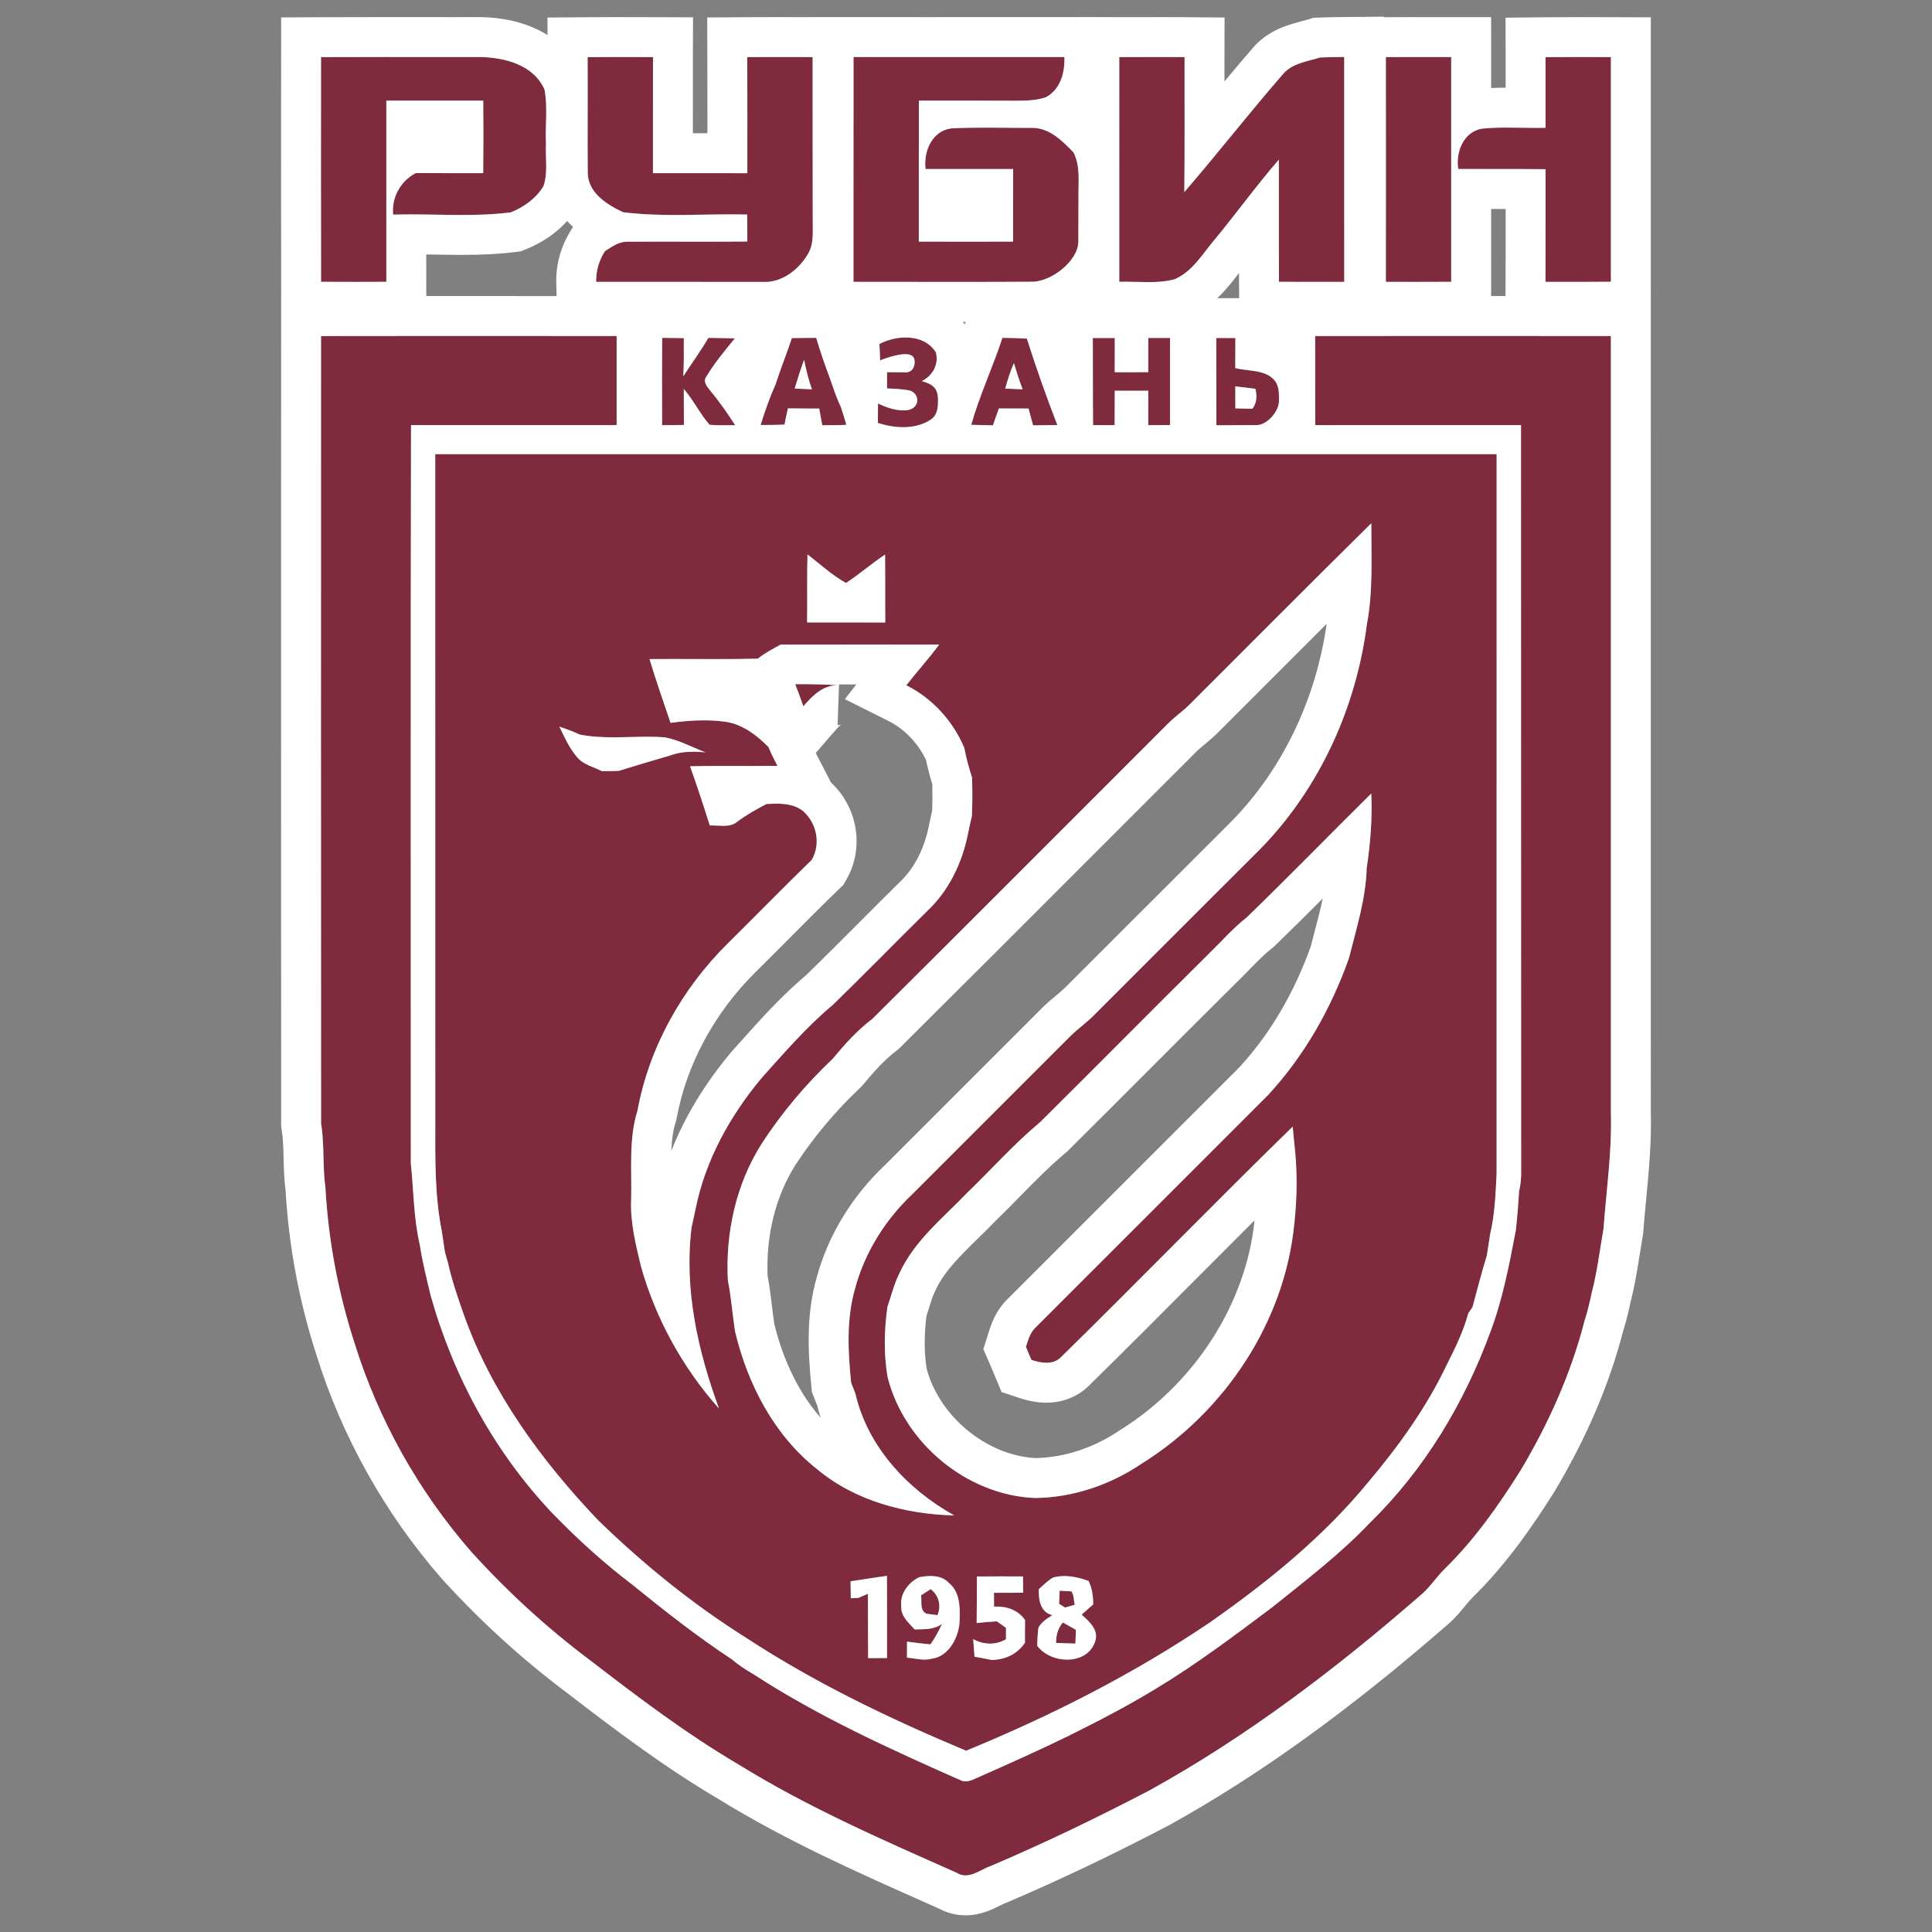 <?xml version="1.0" encoding="utf-8"?>
<!-- Generator: Adobe Illustrator 19.1.0, SVG Export Plug-In . SVG Version: 6.00 Build 0)  -->
<svg version="1.1" id="Слой_1" xmlns="http://www.w3.org/2000/svg" xmlns:xlink="http://www.w3.org/1999/xlink" x="0px" y="0px"
	 viewBox="0 0 1024 1024" style="enable-background:new 0 0 1024 1024;" xml:space="preserve">
<rect x="0" y="0" width="1024" height="1024" fill="#808080" stroke="none"/>
<g>
	<g>
		<path style="fill:#7F2A3D;" d="M170.154,30.283c28.058-0.135,56.135-0.019,84.213-0.058
			c13.173,0.212,28.366,4.077,34.231,17.212c1.789,9.442,0.309,19.231,0.77,28.808
			c-0.385,7.423,1.153,15.192-1.289,22.366
			c-3.923,6.596-10.366,11.115-17.366,13.942
			c-20.635,2.654-41.578,0.558-62.329,1.212
			c-0.922-9.193,3.904-17.789,12.02-22.058
			c11.905,0.116,23.808,0.019,35.713,0.077c0.153-12.808,0.135-25.635,0.018-38.443
			c-17.134-0.019-34.25,0-51.366-0.019c-0.02,32.02-0.039,64.04,0,96.04
			c-11.538,0.077-23.077,0.058-34.597,0C170.096,109.669,170.115,69.976,170.154,30.283
			L170.154,30.283z M311.446,30.283c11.557-0.096,23.096-0.058,34.654-0.019
			c-0.058,20.501,0.02,41.02-0.02,61.52c16.674,0,33.347-0.058,50.021,0.019
			c0-20.519,0.039-41.02-0.038-61.539c11.558-0.077,23.096-0.019,34.635-0.019
			c0.058,28.751-0.039,57.521,0.058,86.271c-0.058,6.116,0.75,12.673-2.558,18.155
			c-4.904,8.327-13.827,15.288-23.924,14.75c-29.424,0-58.867,0-88.291-0.038
			c-0.153-5.788,1.539-11.327,4.597-16.212c3.75-2.442,7.615-5.327,12.346-5.058
			c21.058-0.154,42.116,0.116,63.174-0.096c-0.019-4.769-0.019-9.559-0.096-14.327
			c-21.905-0.5-43.982,1.519-65.751-1.212
			c-8.501-3.961-18.616-10.289-18.732-20.808
			C311.349,71.207,311.58,50.744,311.446,30.283L311.446,30.283z M452.391,30.225
			c37.232,0.019,74.483,0,111.733,0c0.404,8.077-2.077,17.077-9.616,21.231
			c-4.981,1.808-10.385,1.885-15.615,1.923c-17.289-0.096-34.578-0.038-51.866-0.038
			c-0.058,24.905-0.02,49.808-0.039,74.713
			c16.635,0.077,33.289,0.019,49.943,0.019c-0.019-12.827,0.058-25.654,0.058-38.481
			c-15.462,0-30.943,0.019-46.424,0c-1.173-9.346,3.462-20.347,13.808-21.558
			c14.058-0.692,28.174-0.212,42.27-0.25
			c9.423-0.231,16.27,6.75,22.327,12.981c3.827,7.539,2.481,16.097,2.635,24.231
			c-0.034,7.706-0.008,15.411-0.068,23.118
			c-0.079,10.24-14.497,21.435-24.798,21.21
			c-31.462,0.192-62.925,0.058-94.387,0.058
			C452.391,109.669,452.333,69.938,452.391,30.225L452.391,30.225z M593.24,30.244
			c11.538,0.039,23.058-0.077,34.597,0.019c-0.057,23.866,0.154,47.713-0.134,71.578
			c17.577-20.385,34.135-41.616,51.77-61.943
			c4.885-6.346,13.174-7.231,20.308-9.443c4.211-0.173,8.443-0.231,12.673-0.269
			c0.038,39.732-0.02,79.463,0.019,119.195
			c-11.539,0.038-23.058,0.038-34.597-0.019
			c-0.115-21.578,0.02-43.174-0.077-64.751
			c-11.865,13.712-22.481,28.462-34.058,42.424
			c-6.365,7.539-11.673,16.827-21.097,20.943
			c-9.558,2.654-19.635,1.039-29.404,1.385
			C593.24,109.65,593.221,69.957,593.24,30.244L593.24,30.244z M734.532,30.264
			c11.558-0.077,23.096-0.019,34.635-0.019c0.019,39.694,0.019,79.406,0,119.118
			c-11.539,0.077-23.097,0.038-34.635,0.038
			C734.609,109.688,734.589,69.976,734.532,30.264L734.532,30.264z M819.168,30.302
			c11.539-0.116,23.097-0.077,34.635-0.038c-0.019,39.674,0.02,79.367,0,119.06
			c-11.558,0.135-23.116,0.058-34.673,0.058c0.115-19.904,0.019-39.809,0.057-59.713
			c-15.423-0.135-30.866-0.02-46.289-0.116
			c-1.385-8.885,2.635-19.346,12.25-21.327
			c11.289-1.192,22.692-0.192,34.02-0.5
			C819.187,55.245,819.187,42.783,819.168,30.302L819.168,30.302z M170.154,178.113
			c52.213-0.096,104.444-0.038,156.676-0.019c0.038,15.731,0.038,31.482,0,47.213
			c-36.328,0-72.656,0-108.983,0c-0.288,130.426-0.077,260.832-0.116,391.258
			c1.538,14.501,1.462,29.231,4.827,43.501c1.327,8.981,3.615,17.769,5.692,26.577
			c12.078,43.097,34.135,83.579,65.118,116.003
			c12.999,13.385,26.885,25.943,41.75,37.251
			c17.077,13.827,34.386,27.5,52.771,39.577
			c3.462,2.962,7.288,5.501,11.25,7.77
			c34.905,22.692,72.867,39.923,110.849,56.693
			c3,0.827,5.827-0.769,8.481-1.923c16.154-7.134,32.289-14.346,48.155-22.096
			c15.751-7.827,31.328-15.923,46.347-25.077
			c21.404-12.924,41.386-28.001,61.367-42.982
			c17.693-14.231,35.847-28.039,51.54-44.54
			c28.923-28.154,50.232-63.597,64.059-101.387
			c6.577-17.462,10.039-35.808,13.519-54.059c0.731-6.808,1.308-13.635,1.673-20.462
			c0.712-2.962,1.077-6,1.115-9.039c-0.115-132.349,0-264.718-0.077-397.066
			c-36.347,0.019-72.713-0.019-109.06,0.019c-0.077-15.75,0-31.482-0.039-47.232
			c52.251-0.039,104.483-0.039,156.734,0c-0.019,137.214,0,274.429,0,411.663
			c0.596,20.597-2.404,41.039-3.923,61.54
			c-1.981,11.27-3.308,22.673-6.212,33.75
			c-1.058,5.096-2.25,10.173-3.865,15.135
			c-7.193,28-19.193,54.636-34.001,79.406
			c-11.693,18.558-24.443,36.693-40.212,52.059
			c-4.538,4.481-7.923,10.02-12.923,14.077
			c-44.347,38.597-91.483,74.483-143.022,103.021
			c-27.655,14.462-55.771,28.021-84.483,40.251
			c-5.807,2.001-11.808,7.578-18.058,3.636
			c-39.271-17.443-78.887-34.655-115.503-57.309
			c-27.5-16.174-53.02-35.463-78.271-54.905
			c-22.981-17.193-44.232-36.617-63.502-57.886
			c-28.02-32.077-49.27-70.02-61.925-110.695
			c-8.654-26.712-13.903-54.578-15.442-82.598
			c-1.559-11.192-0.443-22.577-2.289-33.77
			C170.077,456.369,170.135,317.231,170.154,178.113L170.154,178.113z M608.606,179.132
			c3.846,0,7.673,0,11.519,0c0.039,15.385,0.019,30.75,0,46.135
			c-3.846,0.039-7.692,0.058-11.539,0.077c0.039-6.077,0-12.154,0.039-18.25
			c-5.923,0-11.865,0.019-17.789,0c0,6.077-0.019,12.154-0.058,18.25
			c-3.808,0-7.616,0-11.423,0c-0.173-15.404-0.038-30.789-0.135-46.193
			c3.866,0,7.75,0,11.616,0.019c-0.019,6.039-0.019,12.096-0.019,18.135
			c5.923,0,11.865-0.019,17.789-0.038C608.586,191.209,608.606,185.171,608.606,179.132
			L608.606,179.132z M350.927,225.364c-0.02-15.424-0.096-30.866,0.057-46.29
			c3.808,0.058,7.616,0.096,11.443,0.135c0.038,6.731,0.077,13.481-0.269,20.231
			c4.404-6.808,9.193-13.346,13.289-20.347c4.673,0.058,9.346,0.116,14.039,0.25
			c-5.327,6.519-10.751,13.039-15.116,20.25c-2.115,2.962,0.769,5.635,2.423,7.904
			c4.712,5.634,8.866,11.712,12.866,17.866c-4.538-0.039-9.058,0.212-13.577-0.231
			c-5.116-5.846-8.519-13.077-13.654-18.962c0,6.346,0.019,12.693,0.058,19.059
			C358.639,225.287,354.773,225.325,350.927,225.364L350.927,225.364z M419.717,179.19
			c4.289-0.039,8.577-0.058,12.885-0.116c2.116,7.135,4.539,14.173,7.154,21.135
			c1.865,5.135,3.385,10.424,5.866,15.328c1,3.192,2.096,6.366,2.923,9.616
			c-4.25,0.269-8.481,0.192-12.731,0.231c-0.539-2.943-1.096-5.904-1.615-8.847
			c-5.539,0.039-11.058,0-16.578-0.096c-0.692,2.846-1.289,5.731-1.808,8.615
			c-4.231,0.154-8.462,0.231-12.673,0.173c2.25-7.155,4.673-14.27,7.788-21.097
			C413.64,195.748,416.91,187.556,419.717,179.19L419.717,179.19z M421.198,205.94
			c3.039,0.116,6.096,0.25,9.154,0.423c-1.865-5.096-3.077-10.385-4.173-15.692
			C424.352,195.709,422.736,200.825,421.198,205.94L421.198,205.94z M466.122,182.286
			c9.404-4.827,23.539-5.519,29.885,4.404c1.75,6.481-1.711,12.423-7.442,15.347
			c7.757,1.939,8.909,5.444,8.559,12.185c-0.172,3.303-0.921,6.416-4.059,8.354
			c-8.173,5.212-18.846,4.462-27.77,1.596c0.019-3.442,0.038-6.865,0.057-10.288
			c4.676,2.174,9.75,3.935,14.757,3.588c8.1-0.563,7.687-9.727,1.1-10.692
			c-3.648-0.535-7.343-0.806-11.049-0.896c0-2.865-0.019-5.75-0.019-8.615
			c3.632,0.016,6.252,0.02,9.884,0.067c3.417,0.044,5.02-2.91,4.741-6.116
			c-0.283-3.258-3.279-4.12-8.505-3.139c-3.309,0.621-6.579,1.624-9.774,2.919
			C466.353,188.094,466.237,185.19,466.122,182.286L466.122,182.286z M531.316,179.055
			c4.308,0.077,8.635,0.173,12.943,0.423c4.885,15.443,10.308,30.693,16.155,45.789
			c-4.289,0.039-8.577,0.077-12.847,0.173c-0.808-2.981-1.615-5.942-2.423-8.904
			c-5.231-0.019-10.462-0.019-15.693-0.038c-1.115,2.961-2.154,5.942-3.173,8.942
			c-3.827-0.116-7.673-0.192-11.501-0.288
			C519.22,209.421,526.239,194.575,531.316,179.055L531.316,179.055z M532.777,205.959
			c3.077,0.116,6.154,0.231,9.231,0.385c-1.731-4.558-3.212-9.212-4.616-13.865
			C535.47,196.825,534.066,201.382,532.777,205.959L532.777,205.959z M644.626,179.17
			c3.385,0,6.769,0,10.154,0c-0.02,5.308-0.02,10.596-0.077,15.904
			c7.154,1.923,16.654,0.52,21.423,7.308c1.937,3.028,1.75,6.635,1.753,10.179
			c0.002,5.662-6.402,12.715-11.712,12.735
			c-7.158,0.028-14.302,0.035-21.446,0.105
			C644.626,209.979,644.742,194.575,644.626,179.17L644.626,179.17z M654.722,204.786
			c0.019,3.885,0.038,7.789,0.038,11.673c3,0.058,6,0.116,9,0.193
			c2.481-3.096,2.5-6.885,1.635-10.577
			C661.838,205.613,658.28,205.152,654.722,204.786L654.722,204.786z M230.693,240.71
			c187.524-0.019,375.028-0.019,562.552,0c-0.039,127.176,0,254.352-0.02,381.547
			c-0.538,10.693-0.962,21.462-3.442,31.943c-0.596,3.731-1.173,7.462-1.712,11.212
			c-2.808,9.058-5.135,18.25-7.635,27.405c-0.558,0.807-1.654,2.423-2.212,3.23
			c-2.539,9.52-6.923,18.404-11.346,27.174
			c-10.731,22.654-25.481,43.155-41.616,62.27
			c-23.731,28.982-53.078,52.732-83.617,74.175
			c-40.52,27.462-84.367,49.674-129.599,68.252
			c-40.366-16.905-80.002-35.886-116.675-59.905
			c-28.289-17.808-54.387-38.963-78.329-62.233
			c-30.135-31.673-56.751-67.905-71.366-109.445
			c-3.135-8.846-6.154-17.731-8.211-26.904c-0.52-1.942-1.058-3.904-1.635-5.827
			c-0.577-3.751-1.154-7.481-1.693-11.212c-3.712-18.732-3.462-37.963-3.423-56.963
			C230.693,477.177,230.733,358.944,230.693,240.71L230.693,240.71z M630.395,373.521
			c-3.558,3.462-7.654,6.327-11.173,9.827
			c-52.289,52.232-104.425,104.598-156.85,156.676
			c-8,6.058-14.673,13.5-21.039,21.173
			c-14.212,13.443-26.905,28.501-37.578,44.905
			c-13.654,21.443-19.327,47.405-17.962,72.636
			c1.808,8.942,2.404,18.097,3.846,27.135
			c6.673,27.809,20.519,54.636,43.231,72.656
			c20.193,16.942,46.924,24.039,72.886,24.673
			c-24.75-13.789-45.943-36.424-52.366-64.559
			c-0.769-1.962-1.519-3.885-2.288-5.828c-1.654-16.616-2.558-33.827,2.154-50.059
			c5.173-19.154,16.173-36.558,30.597-50.117
			c27.885-27.828,55.732-55.712,83.598-83.598
			c3.904-3.827,8.404-6.981,12.269-10.847
			c29.501-29.501,58.982-59.04,88.521-88.483
			c31.174-31.981,50.482-74.521,56.213-118.637
			c3.366-17.732,2.346-35.809,2.365-53.752
			C694.512,309.231,662.53,341.443,630.395,373.521L630.395,373.521z M427.775,329.905
			c13.808,0.019,27.635,0,41.443,0.038c-0.115-12.019,0.039-24.02-0.115-36.02
			c-7.116,4.75-13.577,10.423-20.732,15.077
			c-7.404-4.193-13.693-9.981-20.385-15.154
			C427.66,305.865,427.948,317.885,427.775,329.905L427.775,329.905z M401.659,349.116
			c-19.135,0.443-38.27,0.039-57.406,0.212
			c3.423,11.366,7.347,22.577,11.154,33.809
			c9.501-1.308,19.212-1.904,28.751-0.635c9.154,1.173,16.827,7.077,23.154,13.462
			c1.366,3.404,3.039,6.673,4.731,9.942c-15.443,0.231-30.886-0.154-46.309,0.231
			c3.731,10.365,7.135,20.847,10.462,31.366c4.808-0.231,10.365,1.423,14.462-1.884
			c4.846-3.712,10.192-6.635,15.577-9.481c6.673-0.327,13.846-0.654,19.423,3.75
			c7.25,6.481,9.539,17.385,4.519,25.943
			c-14.981,14.5-29.501,29.462-44.347,44.116
			c-24.25,23.885-41.731,55.001-47.924,88.579
			c-4.808,15.25-2.961,31.52-3.384,47.27
			c-0.539,12.058,2.423,23.846,5.211,35.481
			c7.847,27.77,22.155,53.732,41.347,75.271
			c-11.231-30.578-18.596-63.367-14.519-96.06c0.807-3.308,1.404-6.654,2.154-9.962
			c5.212-25.712,18.212-49.097,34.885-69.098
			c12.077-13.423,23.923-27.25,37.847-38.866
			c16.904-16.404,33.347-33.289,50.136-49.828
			c11.231-10.596,18.212-25.096,21.327-40.097c0.731-3.346,1.327-6.712,2.212-10.02
			c0.308-6.865,0.308-13.75,0.058-20.616c-1.692-5.096-3.058-10.288-4.057-15.539
			c-5.961-14.231-16.924-26.327-30.751-33.251
			c5.693-7.289,11.924-14.135,17.405-21.578c-28.001-0.038-56.001-0.019-84.002,0
			C409.601,343.924,405.371,346.098,401.659,349.116L401.659,349.116z M296.484,385.136
			c2.75,5.635,5.309,11.52,9.482,16.289c3.327,3.961,8.634,4.981,13.019,7.307
			c3,0,5.981-0.038,8.962-0.154c9.019-2.827,18.096-5.462,27.154-8.135
			c6.058-2.25,12.52-2.289,18.866-1.693c-7.212-2.692-14.058-6.577-21.693-7.962
			c-14.982-1.134-30.174,1.481-45.04-1.481
			C303.753,387.675,300.138,386.367,296.484,385.136L296.484,385.136z M660.953,486.1
			c-7.327,5.711-13.404,12.788-20.058,19.212
			c-29.924,29.674-59.559,59.636-89.463,89.31
			c-13.904,11.616-26.001,25.212-39.001,37.789
			c-12.885,13.404-28.097,25.5-35.886,42.828
			c-2.788,5.539-4.154,11.615-6.192,17.423
			c-1.731,12.25-1.981,24.885,0.058,37.097
			c8.731,34.962,41.924,62.694,78.059,64.213
			c20.193-0.192,40.117-6.981,56.77-18.289
			c44.02-27.52,75.694-75.06,80.771-127.099
			c1.558-14.154,1.673-28.731-0.039-42.847c-0.307-2.866-0.577-5.731-0.827-8.596
			c-41.27,40.193-81.406,81.598-122.541,121.926
			c-4.25,4.577-10.634,3.462-15.923,1.711c-0.962-2.308-1.923-4.615-2.923-6.904
			c1.173-3.712,2.25-7.654,5.211-10.366
			c41.059-41.039,82.098-82.098,123.157-123.137
			c19.231-20.808,33.405-45.885,42.847-72.521
			c3.923-15.693,8.923-31.347,9.404-47.674
			c1.942-13.096,3.058-26.346,2.423-39.597
			C704.781,442.349,683.185,464.562,660.953,486.1L660.953,486.1z M450.814,838.108
			c0.038,2.981,0.077,5.981,0.134,9c1-0.038,3-0.154,4.019-0.192
			c1.251-0.538,3.77-1.634,5.039-2.173c0.116,11.346,0,22.712,0.116,34.097
			c3.327-0.019,6.673-0.038,10.02-0.019c-0.02-14.539,0.038-29.058-0.039-43.578
			C463.66,836.07,457.257,837.223,450.814,838.108L450.814,838.108z M477.699,851.282
			c-0.462,5.269,3.942,8.788,7.058,12.346c4.981-0.154,10.288,0.231,14.539-2.943
			c-1.769,3.77-3.712,7.481-6.154,10.866c-4.154-0.404-8.308-0.865-12.424-1.462
			c-0.019,2.828-0.019,5.655-0.019,8.501c4.308,0.345,8.693,1.711,13,0.595
			c8.731-1.096,13.77-10.173,14.789-18.173c0.403-7.52,0.904-16.808-5.596-22.058
			c-3.904-4.346-10.366-3.942-15.597-3.038
			C481.642,838.512,476.815,844.781,477.699,851.282L477.699,851.282z M517.777,835.57
			c0,8.23-0.02,16.461-0.135,24.692c3.538-0.423,7.116-0.692,10.692-0.923
			c1.616,1.154,3.231,2.288,4.866,3.462c-0.02,1.5-0.02,4.519-0.02,6.019
			c-5.385,3.231-11.942,2.961-17.366-0.038c0.269,3.077,0.5,6.173,0.692,9.288
			c3.039,0.577,6.096,1.115,9.135,1.75c7.193-0.154,13.558-3.097,17.616-9.154
			c-0.039-4-0.019-8,0.058-11.981c-3.751-5.461-10.02-7.538-16.443-7.115
			c-0.019-2.462-0.038-4.904-0.058-7.346c5.154-0.039,10.308-0.039,15.481-0.039
			c-0.039-2.885-0.058-5.769-0.077-8.635
			C534.066,835.492,525.912,835.492,517.777,835.57L517.777,835.57z M550.624,842.262
			c-0.269,5.558,0.75,12.25,7.116,13.808c-2.712,1.827-5.789,3.577-7.327,6.615
			c-0.539,3.154-0.519,6.385-0.673,9.597c7.192,9.731,26.289,10.577,30.674-2.115
			c2.25-6.116-3.096-10.789-7.115-14.385c2.019-1.808,4.057-3.616,6.115-5.385
			c0.019-4.308-0.558-8.577-2.442-12.481c-5.981-2.134-12.52-3.5-18.789-1.808
			C555.335,837.724,553.086,840.147,550.624,842.262L550.624,842.262z M421.487,362.636
			c7.5-0.038,15.001,0.039,22.462,0.558c-7.942,0-13.346,5.577-18.154,11.155
			C424.39,370.425,423.006,366.501,421.487,362.636L421.487,362.636z M488.161,845.57
			c1.289-0.827,3.846-2.481,5.135-3.308c4.289,3.347,5.769,8.77,3.539,13.808
			c-1.443-0.192-4.346-0.577-5.788-0.769
			C487.295,853.474,488.719,848.878,488.161,845.57L488.161,845.57z M561.355,850.051
			c0.097-2.327,0.193-4.635,0.269-6.943c1.577,0.096,4.692,0.289,6.27,0.366
			c1.385,2.077,1.173,4.731,1.75,7.096c-1.731,0.481-3.442,0.962-5.154,1.462
			C563.701,851.55,562.144,850.551,561.355,850.051L561.355,850.051z M559.759,870.782
			c-0.038-4,0.923-7.808,3.615-10.827c2.289,1.288,4.597,2.596,6.904,3.923
			c-0.077,1.808-0.231,5.423-0.307,7.231
			C566.566,871.032,563.162,870.936,559.759,870.782L559.759,870.782z"/>
		<path style="fill:#FFFFFF;" d="M712.455,30.186c0.038,39.732-0.02,79.463,0.019,119.195
			c-5.186,0.017-10.37,0.027-15.552,0.027c-6.347,0-12.693-0.014-19.045-0.046
			c-0.115-21.578,0.02-43.174-0.077-64.751
			c-11.865,13.712-22.481,28.462-34.058,42.424
			c-6.365,7.539-11.673,16.827-21.097,20.943
			c-4.554,1.265-9.227,1.56-13.927,1.56c-4.117,0-8.256-0.226-12.357-0.226
			c-1.043,0-2.083,0.015-3.12,0.051c0-39.713-0.02-79.406,0-119.118
			c1.764,0.006,3.528,0.008,5.292,0.008c6.186,0,12.369-0.028,18.553-0.028
			c3.584,0,7.166,0.009,10.752,0.039c-0.057,23.866,0.154,47.713-0.134,71.578
			c17.577-20.385,34.135-41.616,51.77-61.943
			c4.885-6.346,13.174-7.231,20.309-9.443
			C703.992,30.283,708.224,30.225,712.455,30.186 M203.469,30.215
			c12.538,0,25.082,0.018,37.623,0.018c4.426,0,8.848-0.002,13.275-0.008
			c13.173,0.212,28.366,4.077,34.231,17.212c1.789,9.442,0.308,19.231,0.77,28.808
			c-0.385,7.423,1.153,15.192-1.289,22.366
			c-3.923,6.596-10.366,11.115-17.366,13.942
			c-8.582,1.104-17.22,1.386-25.872,1.386c-9.045,0-18.109-0.308-27.15-0.308
			c-3.106-0-6.207,0.036-9.306,0.134c-0.922-9.193,3.904-17.789,12.02-22.058
			c5.228,0.051,10.457,0.061,15.684,0.061c3.319,0,6.638-0.004,9.957-0.004
			c3.358,0,6.713,0.004,10.071,0.02c0.153-12.808,0.135-25.635,0.019-38.443
			c-17.134-0.019-34.25,0-51.366-0.019c-0.02,32.02-0.039,64.04,0,96.04
			c-5.363,0.036-10.727,0.051-16.088,0.051c-6.174,0-12.343-0.02-18.509-0.051
			c-0.077-39.693-0.058-79.387-0.019-119.08
			C181.257,30.229,192.362,30.215,203.469,30.215 M327.568,30.222
			c6.176-0,12.351,0.021,18.533,0.041
			c-0.058,20.501,0.019,41.02-0.02,61.521c10.025,0,20.051-0.021,30.076-0.021
			c6.648,0,13.296,0.009,19.944,0.04c0-20.519,0.039-41.02-0.038-61.539
			c4.629-0.031,9.256-0.04,13.88-0.04c6.922,0,13.837,0.021,20.755,0.021
			c0.058,28.751-0.039,57.52,0.058,86.271
			c-0.058,6.116,0.75,12.673-2.558,18.155
			c-4.725,8.024-13.183,14.779-22.826,14.779c-0.365,0-0.731-0.01-1.098-0.029
			c-29.424,0-58.867,0-88.291-0.038c-0.153-5.788,1.539-11.327,4.597-16.212
			c3.586-2.335,7.277-5.075,11.73-5.075c0.204,0,0.409,0.006,0.616,0.018
			c5.198-0.038,10.398-0.05,15.595-0.05c9.316,0,18.633,0.039,27.948,0.039
			c6.545,0,13.086-0.019,19.631-0.085c-0.019-4.769-0.019-9.559-0.096-14.327
			c-2.629-0.06-5.262-0.084-7.895-0.084c-9.94-0-19.904,0.338-29.846,0.338
			c-9.369,0-18.716-0.3-28.01-1.466c-8.501-3.961-18.616-10.289-18.732-20.808
			c-0.173-20.463,0.058-40.924-0.076-61.386
			C316.822,30.238,322.195,30.222,327.568,30.222 M748.412,30.223
			c6.922-0,13.837,0.021,20.755,0.021c0.019,39.694,0.019,79.406,0,119.118
			c-5.743,0.038-11.492,0.048-17.24,0.048c-5.801,0-11.6-0.01-17.396-0.01
			c0.077-39.712,0.057-79.425,0-119.137C739.161,30.233,743.788,30.223,748.412,30.223
			 M836.476,30.225c5.778-0,11.554,0.019,17.327,0.039
			c-0.019,39.674,0.019,79.367,0,119.06c-5.4,0.063-10.801,0.08-16.201,0.08
			c-6.158,0-12.315-0.022-18.473-0.022c0.115-19.904,0.019-39.809,0.057-59.713
			c-7.766-0.068-15.537-0.072-23.308-0.072c-1.185,0-2.37,0-3.555,0
			c-6.477,0-12.953-0.003-19.426-0.043c-1.385-8.885,2.635-19.346,12.25-21.327
			c4.504-0.476,9.028-0.602,13.556-0.602c5.162,0,10.33,0.165,15.49,0.165
			c1.659,0,3.317-0.017,4.974-0.062c0.019-12.481,0.019-24.943,0-37.424
			C824.934,30.244,830.706,30.225,836.476,30.225 M564.124,30.225
			c0.404,8.077-2.077,17.077-9.616,21.231c-4.981,1.808-10.385,1.884-15.616,1.923
			c-7.845-0.044-15.692-0.056-23.537-0.056
			c-9.444-0-18.885,0.017-28.329,0.017
			c-0.058,24.905-0.02,49.808-0.039,74.713c6.653,0.031,13.312,0.04,19.97,0.04
			c9.989,0,19.98-0.021,29.973-0.021c-0.019-12.827,0.058-25.654,0.058-38.481
			c-10.307,0-20.625,0.008-30.944,0.008c-5.16,0-10.319-0.002-15.48-0.008
			c-1.173-9.346,3.461-20.347,13.808-21.558
			c5.987-0.295,11.986-0.377,17.988-0.377c7.533,0,15.073,0.129,22.608,0.129
			c0.559,0,1.116-0.001,1.674-0.002c0.152-0.004,0.304-0.006,0.455-0.006
			c9.19,0,15.912,6.856,21.872,12.986c3.827,7.539,2.481,16.097,2.635,24.231
			c-0.034,7.706-0.008,15.411-0.068,23.118
			c-0.078,10.138-14.213,21.213-24.49,21.213c-0.103,0-0.205-0.001-0.308-0.003
			c-13.117,0.08-26.24,0.104-39.357,0.104c-18.345,0-36.685-0.046-55.029-0.046
			c0.038-39.712-0.02-79.444,0.038-119.156c12.41,0.006,24.824,0.008,37.237,0.008
			C514.457,30.233,539.289,30.225,564.124,30.225 M236.806,178.059
			c30.008-0,60.012,0.024,90.024,0.035c0.038,15.731,0.038,31.482,0,47.213
			c-36.328,0-72.656,0-108.983,0c-0.288,130.426-0.077,260.832-0.115,391.258
			c1.538,14.501,1.462,29.231,4.827,43.501c1.327,8.981,3.615,17.769,5.692,26.577
			c12.077,43.097,34.135,83.579,65.118,116.003
			c12.999,13.385,26.885,25.943,41.75,37.251
			c17.077,13.827,34.385,27.501,52.771,39.578c3.461,2.962,7.288,5.501,11.25,7.77
			c34.904,22.692,72.867,39.923,110.848,56.692
			c0.578,0.159,1.149,0.229,1.714,0.229c2.369,0,4.624-1.22,6.767-2.152
			c16.154-7.134,32.289-14.346,48.155-22.096
			c15.75-7.827,31.328-15.923,46.347-25.077
			c21.404-12.924,41.386-28.001,61.367-42.982
			c17.693-14.231,35.847-28.039,51.54-44.54
			c28.923-28.154,50.232-63.597,64.059-101.386
			c6.577-17.462,10.039-35.808,13.519-54.059
			c0.731-6.808,1.308-13.635,1.673-20.462c0.712-2.962,1.077-6,1.116-9.039
			c-0.115-132.349,0-264.718-0.077-397.066c-8.197,0.004-16.401,0.006-24.599,0.006
			c-14.733,0-29.465-0.004-44.199-0.004c-13.423,0-26.842,0.004-40.261,0.018
			c-0.077-15.75,0-31.482-0.039-47.232c26.125-0.019,52.247-0.029,78.367-0.029
			s52.242,0.01,78.367,0.029c-0.019,137.215,0,274.429,0,411.663
			c0.596,20.597-2.404,41.039-3.923,61.54
			c-1.981,11.27-3.308,22.673-6.212,33.751
			c-1.058,5.096-2.25,10.173-3.865,15.135
			c-7.193,28-19.193,54.636-34.001,79.406
			c-11.693,18.558-24.443,36.693-40.212,52.059
			c-4.538,4.481-7.923,10.02-12.923,14.077
			c-44.347,38.597-91.483,74.483-143.023,103.021
			c-27.655,14.462-55.771,28.021-84.483,40.251
			c-4.355,1.5-8.819,5.012-13.415,5.012c-1.533,0-3.08-0.39-4.643-1.376
			c-39.271-17.443-78.887-34.655-115.503-57.309
			c-27.5-16.174-53.021-35.463-78.271-54.905
			c-22.981-17.193-44.232-36.617-63.502-57.886
			c-28.02-32.077-49.27-70.02-61.925-110.695
			c-8.654-26.712-13.903-54.578-15.442-82.598
			c-1.558-11.192-0.443-22.577-2.289-33.77
			c-0.096-139.099-0.039-278.236-0.019-417.355
			C192.366,178.072,214.589,178.059,236.806,178.059 M480.058,178.867
			c6.297-0,12.366,2.218,15.949,7.822c1.751,6.481-1.711,12.423-7.442,15.347
			c7.757,1.939,8.909,5.444,8.559,12.185c-0.172,3.303-0.92,6.416-4.059,8.354
			c-4.303,2.744-9.3,3.836-14.369,3.836c-4.559,0-9.176-0.883-13.401-2.24
			c0.019-3.442,0.038-6.865,0.057-10.288c4.276,1.988,8.887,3.632,13.474,3.632
			c0.428,0,0.856-0.014,1.283-0.044c8.1-0.563,7.687-9.726,1.1-10.692
			c-3.648-0.535-7.343-0.806-11.049-0.896c0-2.865-0.019-5.75-0.019-8.615
			c3.632,0.016,6.252,0.02,9.884,0.067c0.025,0,0.05,0,0.075,0
			c3.366,0,4.942-2.934,4.666-6.117c-0.211-2.423-1.922-3.521-4.935-3.521
			c-1.038-0-2.231,0.13-3.57,0.382c-3.309,0.621-6.579,1.624-9.774,2.919
			c-0.135-2.904-0.25-5.808-0.365-8.712
			C470.215,180.185,475.204,178.867,480.058,178.867 M531.316,179.055
			c4.308,0.077,8.635,0.173,12.943,0.423c4.885,15.443,10.308,30.693,16.154,45.789
			c-4.289,0.039-8.577,0.077-12.846,0.173c-0.808-2.981-1.615-5.942-2.423-8.904
			c-5.231-0.019-10.462-0.019-15.693-0.038c-1.115,2.961-2.154,5.942-3.173,8.942
			c-3.827-0.115-7.673-0.192-11.501-0.288
			C519.219,209.421,526.239,194.575,531.316,179.055 M542.008,206.344
			c-1.731-4.558-3.212-9.212-4.616-13.866c-1.923,4.346-3.327,8.904-4.616,13.481
			C535.854,206.075,538.931,206.191,542.008,206.344 M432.602,179.074
			c2.116,7.135,4.539,14.173,7.154,21.135c1.865,5.135,3.385,10.424,5.866,15.328
			c1,3.192,2.096,6.366,2.923,9.616c-4.25,0.269-8.481,0.192-12.731,0.231
			c-0.539-2.943-1.096-5.904-1.615-8.847c-1.434,0.01-2.867,0.015-4.298,0.015
			c-4.099,0-8.188-0.04-12.279-0.111c-0.692,2.846-1.289,5.731-1.808,8.615
			c-3.28,0.119-6.561,0.193-9.832,0.193c-0.948,0-1.895-0.006-2.841-0.019
			c2.25-7.155,4.673-14.27,7.788-21.097c2.712-8.385,5.981-16.577,8.789-24.942
			C424.006,179.151,428.294,179.132,432.602,179.074 M430.352,206.363
			c-1.865-5.096-3.077-10.385-4.173-15.692c-1.827,5.038-3.442,10.154-4.981,15.269
			C424.237,206.056,427.294,206.191,430.352,206.363 M350.985,179.074
			c3.808,0.058,7.616,0.096,11.443,0.135c0.038,6.731,0.077,13.481-0.269,20.231
			c4.404-6.808,9.193-13.346,13.289-20.347c4.673,0.058,9.346,0.116,14.039,0.25
			c-5.327,6.519-10.751,13.039-15.116,20.25
			c-2.115,2.962,0.769,5.635,2.423,7.904c4.712,5.635,8.866,11.712,12.866,17.866
			c-0.349-0.003-0.699-0.004-1.047-0.004c-1.971-0-3.938,0.04-5.904,0.04
			c-2.21,0-4.418-0.051-6.626-0.267c-5.116-5.846-8.52-13.077-13.654-18.962
			c0,6.346,0.019,12.693,0.058,19.058c-3.846,0.058-7.712,0.096-11.558,0.135
			C350.908,209.94,350.832,194.498,350.985,179.074 M620.125,179.132
			c0.039,15.385,0.019,30.75,0,46.135c-3.846,0.039-7.692,0.058-11.539,0.077
			c0.039-6.077,0-12.154,0.039-18.25c-3.949,0-7.907,0.009-11.861,0.009
			c-1.977,0-3.953-0.002-5.928-0.009c0,6.077-0.019,12.154-0.058,18.25
			c-3.808,0-7.616,0-11.423,0c-0.173-15.404-0.038-30.789-0.135-46.193
			c3.866,0,7.75,0,11.616,0.019c-0.019,6.039-0.019,12.096-0.019,18.135
			c5.923,0,11.865-0.019,17.789-0.038c-0.02-6.058,0-12.097,0-18.135
			C612.452,179.132,616.279,179.132,620.125,179.132 M654.78,179.17
			c-0.02,5.308-0.02,10.596-0.077,15.904c7.154,1.923,16.654,0.519,21.423,7.308
			c1.937,3.028,1.75,6.635,1.753,10.179c0.002,5.662-6.402,12.715-11.712,12.735
			c-7.158,0.028-14.302,0.035-21.446,0.105c-0.096-15.424,0.019-30.827-0.096-46.232
			C648.011,179.17,651.395,179.17,654.78,179.17 M663.761,216.652
			c2.481-3.096,2.5-6.885,1.635-10.577c-3.558-0.462-7.116-0.923-10.673-1.289
			c0.019,3.885,0.038,7.789,0.038,11.674
			C657.761,216.518,660.761,216.575,663.761,216.652 M511.969,240.696
			c93.757,0,187.514,0.005,281.275,0.014c-0.039,127.176,0,254.352-0.019,381.547
			c-0.538,10.693-0.962,21.462-3.442,31.943c-0.596,3.731-1.173,7.462-1.712,11.212
			c-2.808,9.058-5.135,18.25-7.635,27.405c-0.558,0.807-1.654,2.423-2.212,3.23
			c-2.539,9.52-6.923,18.404-11.346,27.174
			c-10.731,22.654-25.481,43.155-41.616,62.27
			c-23.731,28.982-53.078,52.732-83.617,74.175
			c-40.52,27.462-84.367,49.674-129.599,68.252
			c-40.366-16.905-80.002-35.886-116.675-59.905
			c-28.289-17.808-54.387-38.963-78.329-62.233
			c-30.135-31.673-56.751-67.905-71.366-109.445
			c-3.135-8.846-6.154-17.731-8.212-26.904c-0.52-1.942-1.058-3.904-1.635-5.827
			c-0.577-3.751-1.154-7.481-1.693-11.212c-3.712-18.732-3.462-37.963-3.423-56.963
			c-0.02-118.253,0.02-236.486-0.02-354.72
			C324.455,240.701,418.212,240.696,511.969,240.696 M726.82,277.326
			c-32.308,31.905-64.289,64.117-96.425,96.195
			c-3.557,3.462-7.654,6.327-11.173,9.827
			c-52.289,52.232-104.425,104.598-156.85,156.676
			c-8,6.057-14.673,13.5-21.039,21.173c-14.212,13.443-26.904,28.501-37.578,44.905
			c-13.654,21.443-19.327,47.405-17.962,72.636
			c1.808,8.943,2.404,18.097,3.846,27.135
			c6.673,27.808,20.52,54.636,43.231,72.656
			c20.193,16.942,46.924,24.039,72.886,24.673
			c-24.75-13.789-45.943-36.424-52.366-64.559
			c-0.769-1.962-1.519-3.885-2.288-5.827c-1.654-16.616-2.558-33.827,2.154-50.059
			c5.173-19.154,16.173-36.558,30.597-50.116
			c27.885-27.828,55.732-55.713,83.598-83.598
			c3.904-3.827,8.404-6.981,12.269-10.847
			c29.501-29.501,58.982-59.04,88.521-88.483
			c31.173-31.981,50.482-74.521,56.213-118.637
			C727.82,313.346,726.801,295.269,726.82,277.326 M469.218,329.943
			c-0.115-12.019,0.039-24.02-0.115-36.02
			c-7.116,4.75-13.577,10.423-20.732,15.077
			c-7.404-4.193-13.693-9.981-20.385-15.154c-0.327,12.019-0.039,24.039-0.211,36.059
			C441.583,329.924,455.41,329.905,469.218,329.943 M379.385,349.332
			c-7.915,0-15.831-0.05-23.746-0.05c-3.796,0-7.589,0.012-11.385,0.046
			c3.423,11.366,7.347,22.577,11.154,33.809c5.83-0.803,11.741-1.337,17.641-1.337
			c3.715,0,7.425,0.212,11.11,0.702c9.154,1.173,16.827,7.077,23.154,13.462
			c1.366,3.404,3.038,6.673,4.731,9.942c-4.151,0.062-8.304,0.08-12.455,0.08
			c-5.424,0-10.848-0.03-16.269-0.03c-5.864,0-11.725,0.035-17.585,0.181
			c3.731,10.365,7.135,20.847,10.462,31.366c0.338-0.016,0.679-0.023,1.024-0.023
			c2.01,0,4.121,0.236,6.179,0.236c2.607,0,5.13-0.379,7.259-2.098
			c4.846-3.712,10.192-6.635,15.577-9.481c1.754-0.086,3.544-0.172,5.329-0.172
			c5.006,0,9.983,0.676,14.094,3.922c7.25,6.481,9.539,17.385,4.519,25.943
			c-14.981,14.5-29.501,29.462-44.347,44.116
			c-24.25,23.885-41.731,55.001-47.925,88.579
			c-4.808,15.25-2.961,31.52-3.384,47.27
			c-0.539,12.058,2.423,23.846,5.211,35.481
			c7.847,27.771,22.155,53.733,41.348,75.271
			c-11.231-30.578-18.596-63.367-14.519-96.06c0.807-3.308,1.404-6.654,2.154-9.962
			c5.212-25.712,18.212-49.097,34.886-69.097
			c12.077-13.423,23.923-27.25,37.847-38.866
			c16.904-16.404,33.347-33.289,50.136-49.828
			c11.231-10.596,18.212-25.096,21.327-40.097c0.731-3.346,1.327-6.712,2.212-10.02
			c0.308-6.866,0.308-13.75,0.058-20.616c-1.692-5.096-3.058-10.288-4.058-15.539
			c-5.962-14.231-16.924-26.327-30.751-33.25
			c5.693-7.289,11.924-14.135,17.405-21.578
			c-11.799-0.016-23.602-0.022-35.401-0.022c-16.201,0-32.4,0.011-48.601,0.022
			c-4.174,2.289-8.404,4.462-12.116,7.481
			C394.235,349.288,386.81,349.332,379.385,349.332 M318.984,408.733
			c3,0,5.981-0.038,8.962-0.154c9.019-2.827,18.096-5.462,27.154-8.134
			c4.044-1.502,8.269-2.019,12.519-2.019c2.116,0,4.238,0.128,6.347,0.326
			c-7.212-2.692-14.059-6.577-21.693-7.962c-3.026-0.229-6.063-0.305-9.101-0.305
			c-6.019-0-12.054,0.299-18.071,0.299c-5.985,0-11.952-0.295-17.868-1.474
			c-3.48-1.635-7.096-2.943-10.75-4.174c2.75,5.635,5.309,11.52,9.482,16.289
			C309.292,405.387,314.6,406.406,318.984,408.733 M548.47,793.973
			c20.193-0.193,40.116-6.981,56.77-18.289
			c44.02-27.52,75.694-75.06,80.771-127.099
			c1.558-14.154,1.673-28.731-0.038-42.847c-0.308-2.866-0.577-5.731-0.827-8.596
			c-41.27,40.193-81.406,81.598-122.541,121.926
			c-2.227,2.398-5.04,3.234-7.974,3.234c-2.666,0-5.432-0.689-7.949-1.522
			c-0.962-2.308-1.923-4.615-2.923-6.904c1.173-3.712,2.25-7.654,5.211-10.366
			c41.059-41.04,82.098-82.098,123.157-123.138
			c19.231-20.808,33.405-45.885,42.847-72.521
			c3.923-15.693,8.923-31.347,9.404-47.674c1.942-13.096,3.058-26.346,2.423-39.597
			c-22.02,21.77-43.616,43.982-65.848,65.521
			c-7.327,5.711-13.404,12.789-20.058,19.212
			c-29.924,29.674-59.559,59.636-89.463,89.31
			c-13.904,11.616-26.001,25.212-39.001,37.789
			c-12.885,13.404-28.097,25.501-35.886,42.828
			c-2.788,5.538-4.154,11.615-6.192,17.423
			c-1.731,12.25-1.981,24.885,0.058,37.097
			C479.142,764.722,512.335,792.453,548.47,793.973 M450.948,847.108
			c1-0.038,3-0.154,4.019-0.193c1.251-0.538,3.769-1.634,5.039-2.173
			c0.115,11.346,0,22.712,0.115,34.097c2.347-0.013,4.704-0.027,7.063-0.027
			c0.985,0,1.971,0.002,2.957,0.008c-0.02-14.539,0.038-29.059-0.039-43.578
			c-6.442,0.827-12.846,1.981-19.288,2.865
			C450.852,841.089,450.891,844.089,450.948,847.108 M484.757,863.628
			c4.981-0.154,10.288,0.231,14.539-2.943c-1.77,3.769-3.712,7.481-6.154,10.866
			c-4.154-0.404-8.308-0.865-12.424-1.462c-0.019,2.828-0.019,5.655-0.019,8.501
			c3.101,0.248,6.241,1.026,9.364,1.026c1.216,0,2.429-0.118,3.636-0.43
			c8.731-1.096,13.77-10.173,14.789-18.173c0.404-7.52,0.904-16.808-5.596-22.059
			c-2.505-2.789-6.064-3.621-9.674-3.621c-2.016,0-4.048,0.26-5.923,0.583
			c-5.654,2.596-10.481,8.866-9.596,15.366
			C477.238,856.551,481.642,860.07,484.757,863.628 M565.599,879.64
			c6.416,0,12.56-2.946,14.814-9.473c2.25-6.116-3.096-10.789-7.115-14.385
			c2.019-1.808,4.057-3.616,6.115-5.385c0.019-4.308-0.557-8.577-2.442-12.481
			c-4.106-1.465-8.475-2.568-12.839-2.568c-1.993,0-3.984,0.23-5.95,0.76
			c-2.846,1.616-5.096,4.039-7.558,6.154c-0.27,5.558,0.75,12.25,7.116,13.808
			c-2.712,1.827-5.789,3.577-7.327,6.615c-0.539,3.154-0.519,6.385-0.673,9.597
			C553.233,877.009,559.538,879.64,565.599,879.64 M517.643,860.262
			c3.539-0.423,7.115-0.692,10.692-0.923c1.616,1.154,3.231,2.288,4.866,3.462
			c-0.019,1.5-0.019,4.519-0.019,6.019c-2.626,1.575-5.531,2.319-8.447,2.319
			c-3.064,0-6.14-0.82-8.919-2.357c0.269,3.077,0.5,6.173,0.692,9.288
			c3.039,0.577,6.096,1.115,9.135,1.75c7.193-0.154,13.558-3.097,17.616-9.155
			c-0.039-4-0.019-8,0.058-11.981c-3.438-5.005-8.992-7.168-14.841-7.168
			c-0.532,0-1.066,0.018-1.602,0.053c-0.019-2.462-0.038-4.904-0.058-7.346
			c5.154-0.039,10.308-0.039,15.481-0.039c-0.039-2.885-0.058-5.769-0.077-8.635
			c-3.78-0.027-7.561-0.041-11.34-0.041c-4.371,0-8.74,0.019-13.103,0.061
			C517.777,843.8,517.758,852.031,517.643,860.262 M424.601,362.627
			c6.462,0,12.919,0.119,19.348,0.566c-7.942,0-13.346,5.577-18.154,11.154
			c-1.404-3.923-2.788-7.847-4.308-11.712
			C422.524,362.63,423.563,362.627,424.601,362.627 M493.296,842.262
			c4.289,3.347,5.769,8.77,3.538,13.808c-1.442-0.192-4.346-0.577-5.788-0.769
			c-3.751-1.827-2.327-6.423-2.885-9.731
			C489.45,844.743,492.008,843.089,493.296,842.262 M561.624,843.108
			c1.577,0.096,4.693,0.289,6.27,0.366c1.385,2.077,1.173,4.731,1.75,7.096
			c-1.731,0.481-3.442,0.962-5.154,1.462c-0.788-0.481-2.346-1.481-3.134-1.98
			C561.451,847.724,561.547,845.416,561.624,843.108 M563.374,859.955
			c2.289,1.288,4.596,2.596,6.904,3.923c-0.077,1.808-0.231,5.423-0.308,7.231
			c-3.404-0.077-6.808-0.173-10.212-0.327
			C559.72,866.781,560.682,862.974,563.374,859.955 M733.589,8.838l-21.327,0.195
			c-4.924,0.045-9.078,0.111-13.348,0.286l-2.759,0.113l-2.637,0.817
			c-1.021,0.316-2.273,0.646-3.598,0.995c-7.398,1.948-18.509,4.874-26.754,15.169
			c-4.794,5.533-9.524,11.147-14.184,16.75
			c-0.003-4.283-0.001-8.566,0.009-12.85l0.05-21.028l-21.027-0.176
			c-3.645-0.031-7.287-0.04-10.93-0.04c-3.108,0-6.216,0.007-9.324,0.014
			c-3.076,0.007-6.152,0.014-9.229,0.014c-1.74,0-3.48-0.002-5.22-0.008
			l-21.215-0.072v0.052h-7.972l-37.255,0.004l-37.24,0.004
			c-12.41,0-24.82-0.002-37.227-0.008l-21.134-0.011v0.03h-0.569
			c-3.448,0-6.895-0.005-10.343-0.01c-3.47-0.005-6.941-0.01-10.412-0.01
			c-4.671,0-9.346,0.009-14.022,0.041l-21.091,0.141l0.079,21.092
			c0.05,13.39,0.051,26.986,0.045,40.266c-2.57,0-5.14,0.002-7.71,0.004
			c-0.001-2.453-0.003-4.906-0.005-7.359c-0.008-10.978-0.016-21.957,0.015-32.931
			l0.059-21.143l-21.143-0.07c-6.217-0.021-12.41-0.041-18.603-0.041
			c-6.018,0-11.349,0.02-16.298,0.061l-21.116,0.176l0.061,9.294
			c-9.465-5.976-21.569-9.301-35.508-9.525l-0.185-0.003l-0.185,0
			c-4.417,0.006-8.829,0.008-13.246,0.008c-6.266,0-12.532-0.004-18.799-0.009
			c-6.275-0.004-12.551-0.009-18.824-0.009c-13.383,0-23.689,0.021-33.417,0.067
			L149.021,9.23l-0.021,21.032c-0.037,37.533-0.061,77.944,0.019,119.141l0.015,7.594
			l-0.031,0l-0.003,21.112l-0.015,82.48
			c-0.022,109.768-0.044,223.273,0.034,334.892l0.001,1.726l0.281,1.703
			c0.733,4.441,0.862,9.497,1,14.849c0.143,5.576,0.291,11.332,1.086,17.479
			c1.688,29.409,7.188,58.67,16.353,86.995
			c13.456,43.195,36.33,84.069,66.157,118.214l0.126,0.145l0.129,0.142
			c20.242,22.342,42.578,42.708,66.39,60.534
			c26.157,20.139,51.972,39.587,80.133,56.169
			c35.821,22.136,74.303,39.209,111.519,55.72l5.328,2.365
			c4.388,2.386,9.267,3.639,14.225,3.639c7.995,0,14.175-3.111,18.265-5.169
			c0.739-0.372,1.75-0.881,2.123-1.026l0.709-0.244l0.607-0.264
			c27.785-11.835,55.914-25.236,85.996-40.967l0.224-0.117l0.221-0.122
			c46.844-25.939,94.739-60.402,146.422-105.361
			c4.401-3.633,7.68-7.609,10.327-10.819c1.369-1.661,2.663-3.23,3.775-4.334
			c18.581-18.121,32.89-39.375,43.285-55.872l0.132-0.209l0.127-0.212
			c16.744-28.008,28.912-56.39,36.171-84.368
			c1.9-5.961,3.204-11.719,4.143-16.205c2.234-8.659,3.575-17.132,4.872-25.332
			c0.525-3.318,1.021-6.452,1.571-9.578l0.183-1.043l0.078-1.056
			c0.427-5.757,0.969-11.452,1.544-17.482c1.411-14.812,2.869-30.126,2.437-45.917
			l-0.004-136.938c-0.004-91.479-0.008-182.953,0.004-274.427l0.003-21.142
			l-0.007-0l0.004-7.621c0.01-19.912,0.005-39.825,0-59.735
			c-0.005-19.778-0.009-39.554,0-59.325l0.01-21.094l-21.094-0.07
			c-5.796-0.019-11.596-0.039-17.398-0.039c-6.545,0-12.275,0.026-17.52,0.078
			l-20.974,0.21l0.032,20.976c0.008,5.381,0.013,10.759,0.014,16.136
			c-2.769,0.008-5.312,0.064-7.7,0.172c-0.002-5.47-0.004-10.939-0.007-16.408
			l-0.01-21.144h-21.144c-3.448,0-6.895-0.005-10.343-0.01
			c-3.47-0.005-6.941-0.01-10.412-0.01c-4.671,0-9.346,0.009-14.022,0.041
			l-0.802,0.005L733.589,8.838L733.589,8.838z M790.318,156.911l0.004-7.539
			c0.006-12.875,0.01-25.747,0.013-38.622c0.663,0,1.327,0,1.99,0
			h3.555c0.722,0,1.438,0,2.149,0c0,0.717,0.001,1.435,0.001,2.152
			c0.008,11.927,0.017,24.26-0.053,36.356l-0.044,7.653
			C795.395,156.912,792.855,156.912,790.318,156.911L790.318,156.911z M244.842,135.094
			c11.377,0,20.189-0.481,28.571-1.559l2.699-0.347l2.524-1.019
			c8.813-3.559,16.264-8.68,21.956-15.037c0.953,1.05,1.99,2.094,3.115,3.127
			l-1.055,1.686c-5.369,8.577-8.071,18.258-7.813,27.997l0.185,6.983
			c-19.406-0.01-38.809-0.02-58.215-0.02c-3.624,0-7.248,0-10.872,0.001
			l-0.009-7.569c-0.006-4.816-0.011-9.645-0.014-14.481
			c1.638,0.024,3.296,0.052,4.99,0.081
			C235.442,135.014,240.138,135.094,244.842,135.094L244.842,135.094z M645.172,158.016
			c4.474-4.162,7.966-8.69,11.052-12.692c0.16-0.208,0.319-0.414,0.477-0.618
			c0.006,1.592,0.013,3.182,0.021,4.769l0.046,8.541h-1.988H645.172L645.172,158.016
			z M510.266,170.581c0.525-0,1.047-0,1.565-0.001l-0.436,1.332
			C511.028,171.459,510.652,171.015,510.266,170.581L510.266,170.581z M421.543,617.553
			c9.589-14.723,21.138-28.511,34.326-40.987l0.928-0.878l0.816-0.983
			c5.266-6.347,11.034-12.898,17.528-17.815l1.132-0.857l1.007-1
			c34.991-34.76,70.425-70.22,104.692-104.512
			c17.394-17.407,34.788-34.814,52.199-52.206c1.114-1.108,2.676-2.406,4.329-3.78
			c2.03-1.687,4.331-3.6,6.646-5.852l0.097-0.094l0.095-0.095
			c10.055-10.037,20.096-20.088,30.136-30.138
			c9.123-9.132,18.377-18.395,27.688-27.693
			c-5.664,39.916-23.353,76.829-49.965,104.18
			c-21.407,21.337-43.13,43.073-64.141,64.094l-24.295,24.303
			c-1.318,1.318-3.06,2.772-4.904,4.311c-2.211,1.846-4.718,3.939-7.216,6.387
			l-0.078,0.076l-0.077,0.077l-13.726,13.737
			c-22.818,22.836-46.411,46.448-69.638,69.627
			c-17.643,16.663-30.168,37.264-36.24,59.603
			c-5.609,19.477-4.677,39.313-2.831,57.854l0.293,2.943l1.089,2.75
			c0.575,1.453,1.14,2.896,1.71,4.352l0.008,0.022
			c0.533,2.165,1.137,4.31,1.815,6.442
			c-13.823-15.728-20.93-34.896-24.564-49.685c-0.469-3.058-0.85-6.219-1.251-9.55
			c-0.622-5.161-1.264-10.482-2.303-15.993
			C405.95,654.695,411.147,633.925,421.543,617.553L421.543,617.553z M444.698,362.772
			c3.06-0.001,6.119-0.002,9.179-0.003l-6.084,7.79l23.108,11.57
			c8.527,4.269,15.708,11.773,19.936,20.765c0.889,4.242,1.991,8.502,3.291,12.723
			c0.12,4.777,0.102,9.459-0.055,13.974c-0.471,1.983-0.861,3.88-1.217,5.613
			c-0.2,0.973-0.399,1.947-0.612,2.918l-0.023,0.106l-0.022,0.107
			c-2.454,11.818-7.829,22.121-15.132,29.011l-0.166,0.157l-0.163,0.16
			c-7.174,7.067-14.37,14.282-21.33,21.26
			c-9.196,9.22-18.699,18.747-28.141,27.922
			c-13.064,10.998-24.128,23.372-34.833,35.345
			c-1.519,1.699-3.037,3.397-4.559,5.088l-0.267,0.297l-0.255,0.306
			c-13.899,16.672-24.454,34.125-31.55,52.131c0.236-5.456,0.841-10.567,2.279-15.128
			l0.392-1.242l0.236-1.281c5.234-28.377,20.138-55.845,41.966-77.344
			c6.126-6.047,12.249-12.197,18.17-18.145c8.507-8.545,17.304-17.382,26.045-25.843
			l2.075-2.008l1.46-2.49c9.806-16.72,6.423-38.348-7.985-51.793l-8.082-15.608
			l9.458-10.971c2.6-3.016,3.734-4.004,4.228-4.301
			c-0.21,0.127-1.047,0.489-2.096,0.489L444.698,362.772L444.698,362.772z
			 M655.699,520.424c2.316-2.24,4.498-4.476,6.608-6.64
			c4.012-4.113,7.802-7.999,11.651-10.999l0.897-0.699l0.817-0.792
			c8.524-8.258,17.017-16.677,25.388-25.042
			c-1.172,5.645-2.693,11.426-4.257,17.371c-0.709,2.695-1.417,5.387-2.097,8.079
			c-8.953,24.91-21.681,46.442-37.841,64.014
			c-20.523,20.513-41.04,41.03-61.558,61.548
			c-20.348,20.348-40.695,40.695-61.048,61.038
			c-6.636,6.298-9.015,13.903-10.449,18.485l-0.224,0.713l-2.391,7.567
			l3.176,7.273c0.95,2.175,1.862,4.367,2.776,6.56l3.714,8.911l9.172,3.049
			c5.274,1.745,10.048,2.594,14.596,2.594c8.935,0,17.091-3.38,23.041-9.534
			c19.318-18.943,38.686-38.39,57.419-57.201
			c9.818-9.859,19.791-19.873,29.838-29.895
			c-4.379,43.822-31.525,86.304-70.902,110.921l-0.339,0.212l-0.331,0.224
			c-13.521,9.18-29.314,14.364-44.534,14.629
			c-25.83-1.353-50.935-21.998-57.683-47.383
			c-1.327-8.522-1.358-17.901-0.093-27.923c0.482-1.466,0.92-2.884,1.348-4.27
			c1.002-3.244,1.949-6.309,3.044-8.483l0.209-0.416l0.191-0.424
			c4.412-9.815,13.212-18.424,22.528-27.538c2.967-2.902,6.032-5.901,9.042-9.021
			c4.473-4.336,8.823-8.763,13.032-13.047
			c8.292-8.439,16.125-16.41,24.551-23.449l0.695-0.581l0.643-0.638
			c14.742-14.628,29.648-29.556,44.064-43.993
			C625.226,550.794,640.559,535.438,655.699,520.424L655.699,520.424z"/>
	</g>
</g>
</svg>

